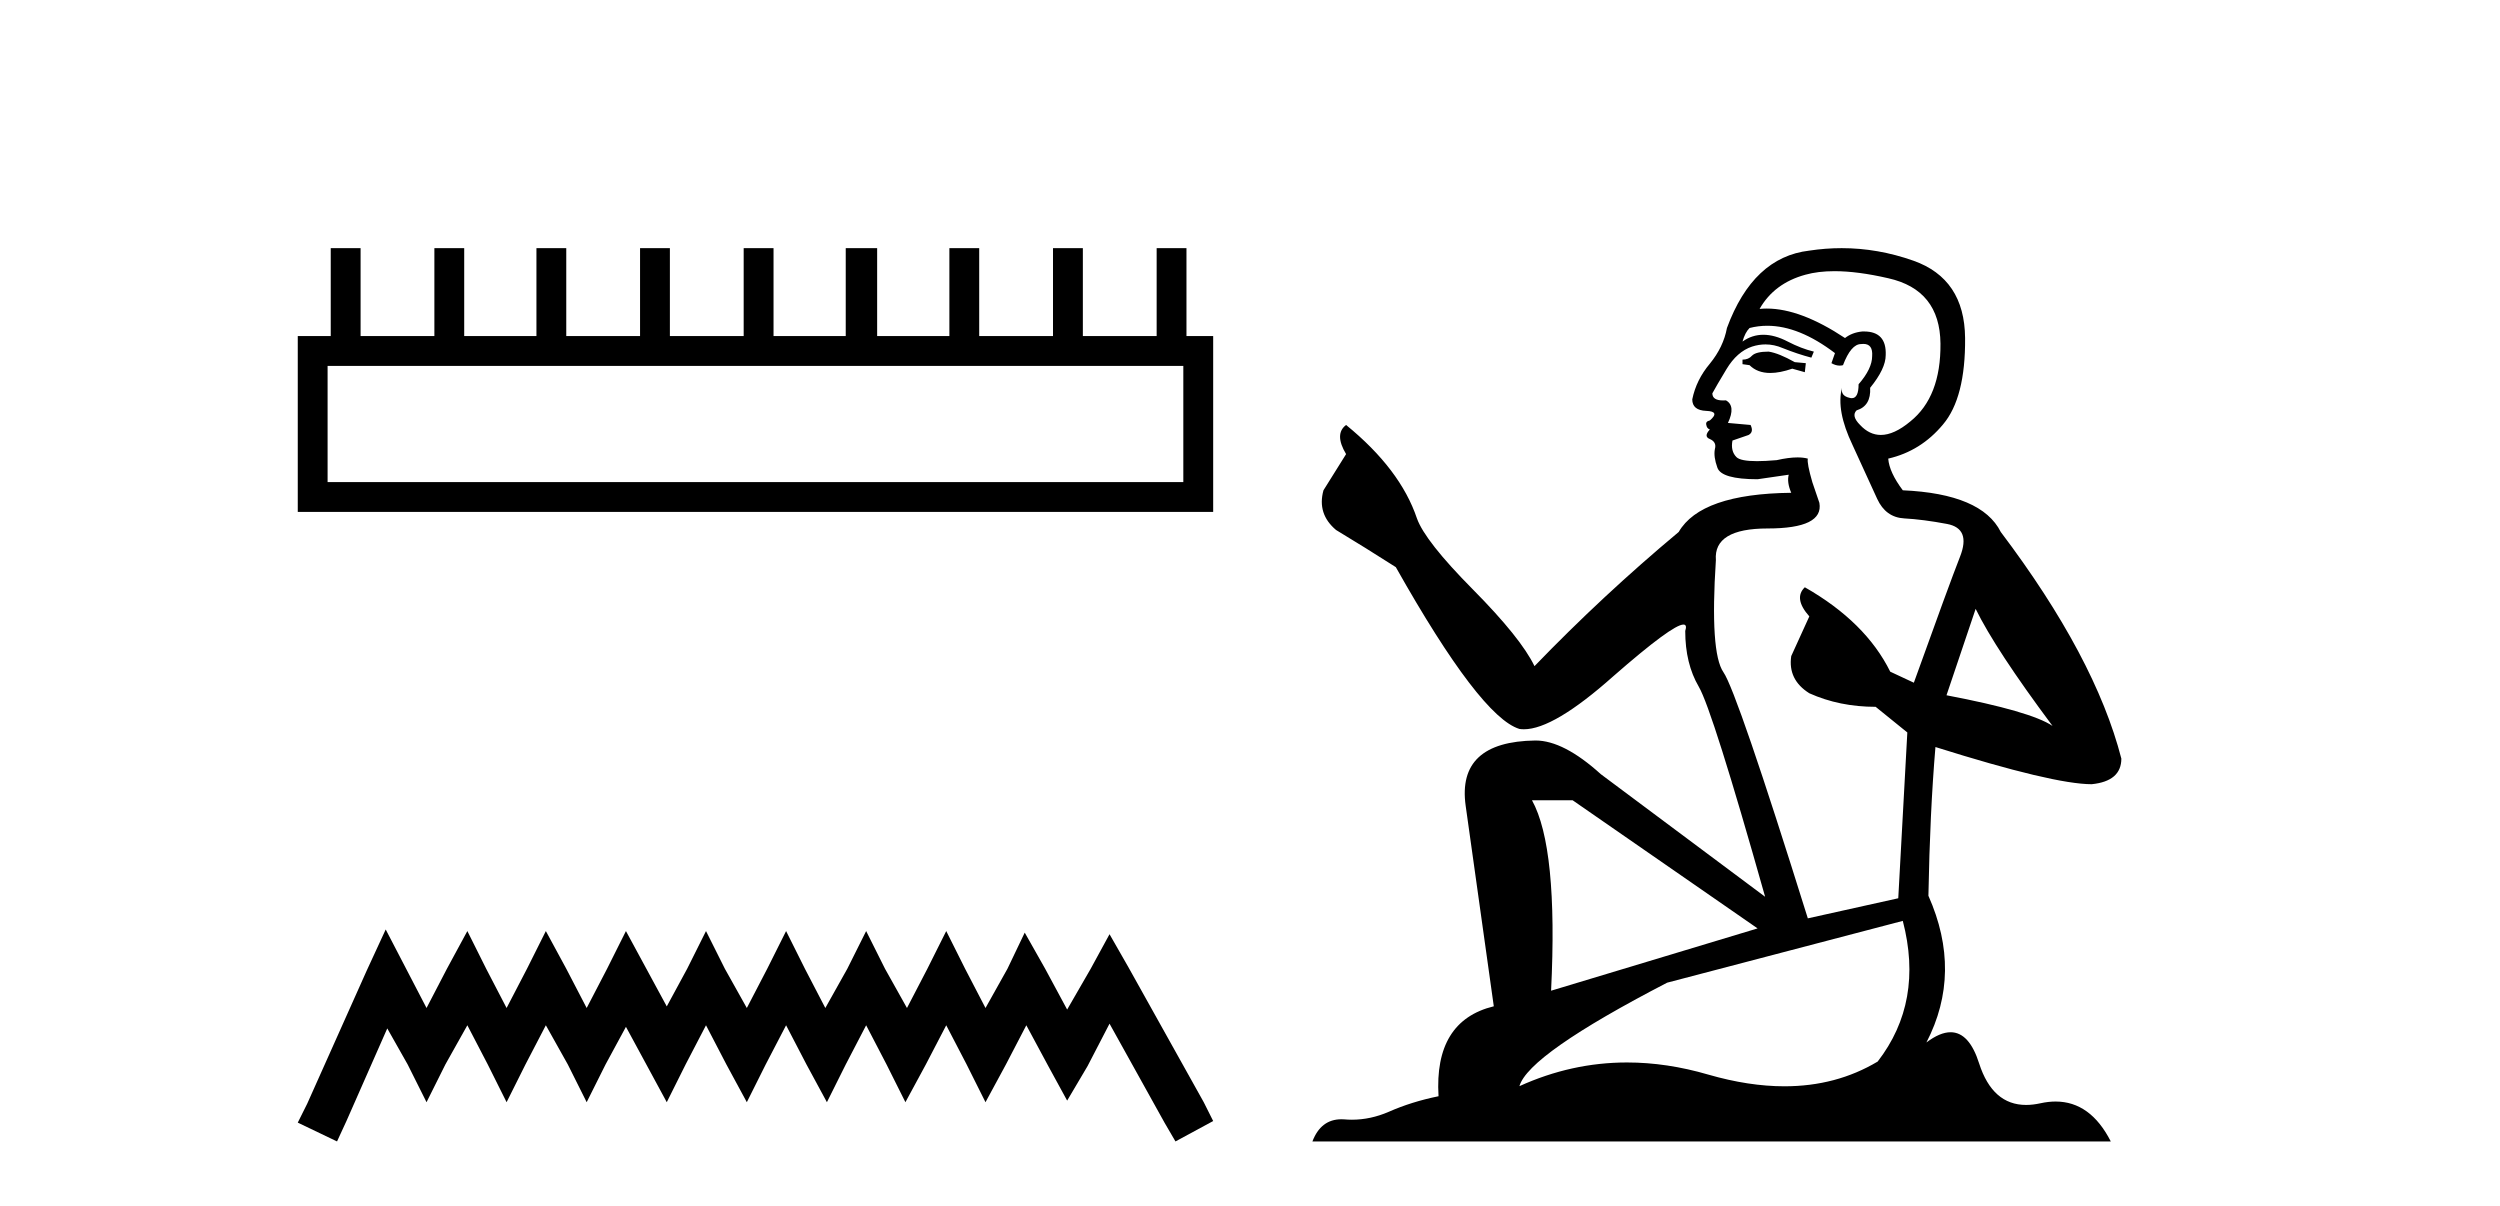 <?xml version='1.0' encoding='UTF-8' standalone='yes'?><svg xmlns='http://www.w3.org/2000/svg' xmlns:xlink='http://www.w3.org/1999/xlink' width='85.0' height='41.0' ><path d='M 40.233 12.441 L 40.233 16.391 L 11.138 16.391 L 11.138 12.441 ZM 11.245 8.437 L 11.245 11.426 L 10.124 11.426 L 10.124 17.405 L 41.248 17.405 L 41.248 11.426 L 40.34 11.426 L 40.34 8.437 L 39.326 8.437 L 39.326 11.426 L 36.817 11.426 L 36.817 8.437 L 35.802 8.437 L 35.802 11.426 L 33.293 11.426 L 33.293 8.437 L 32.279 8.437 L 32.279 11.426 L 29.823 11.426 L 29.823 8.437 L 28.755 8.437 L 28.755 11.426 L 26.3 11.426 L 26.3 8.437 L 25.285 8.437 L 25.285 11.426 L 22.776 11.426 L 22.776 8.437 L 21.762 8.437 L 21.762 11.426 L 19.253 11.426 L 19.253 8.437 L 18.239 8.437 L 18.239 11.426 L 15.783 11.426 L 15.783 8.437 L 14.769 8.437 L 14.769 11.426 L 12.26 11.426 L 12.26 8.437 Z' style='fill:#000000;stroke:none' /><path d='M 13.114 31.602 L 12.473 32.99 L 10.444 37.528 L 10.124 38.169 L 11.459 38.809 L 11.779 38.115 L 13.167 34.966 L 13.861 36.193 L 14.502 37.475 L 15.142 36.193 L 15.89 34.859 L 16.584 36.193 L 17.224 37.475 L 17.865 36.193 L 18.559 34.859 L 19.306 36.193 L 19.947 37.475 L 20.588 36.193 L 21.282 34.912 L 21.976 36.193 L 22.67 37.475 L 23.31 36.193 L 24.004 34.859 L 24.698 36.193 L 25.392 37.475 L 26.033 36.193 L 26.727 34.859 L 27.421 36.193 L 28.115 37.475 L 28.755 36.193 L 29.449 34.859 L 30.143 36.193 L 30.784 37.475 L 31.478 36.193 L 32.172 34.859 L 32.866 36.193 L 33.507 37.475 L 34.201 36.193 L 34.895 34.859 L 35.642 36.247 L 36.283 37.421 L 36.977 36.247 L 37.724 34.805 L 39.593 38.169 L 39.966 38.809 L 41.248 38.115 L 40.927 37.475 L 38.365 32.884 L 37.724 31.763 L 37.084 32.937 L 36.283 34.325 L 35.535 32.937 L 34.841 31.709 L 34.254 32.937 L 33.507 34.272 L 32.813 32.937 L 32.172 31.656 L 31.531 32.937 L 30.837 34.272 L 30.09 32.937 L 29.449 31.656 L 28.809 32.937 L 28.061 34.272 L 27.367 32.937 L 26.727 31.656 L 26.086 32.937 L 25.392 34.272 L 24.645 32.937 L 24.004 31.656 L 23.364 32.937 L 22.67 34.218 L 21.976 32.937 L 21.282 31.656 L 20.641 32.937 L 19.947 34.272 L 19.253 32.937 L 18.559 31.656 L 17.918 32.937 L 17.224 34.272 L 16.53 32.937 L 15.89 31.656 L 15.196 32.937 L 14.502 34.272 L 13.808 32.937 L 13.114 31.602 Z' style='fill:#000000;stroke:none' /><path d='M 60.134 11.955 Q 59.707 11.955 59.57 12.091 Q 59.45 12.228 59.245 12.228 L 59.245 12.382 L 59.485 12.416 Q 59.75 12.681 60.189 12.681 Q 60.515 12.681 60.937 12.535 L 61.364 12.655 L 61.398 12.348 L 61.022 12.313 Q 60.475 12.006 60.134 11.955 ZM 62.371 9.22 Q 63.16 9.22 64.2 9.46 Q 65.959 9.853 65.976 11.681 Q 65.993 13.492 64.951 14.329 Q 64.4 14.788 63.948 14.788 Q 63.559 14.788 63.243 14.449 Q 62.935 14.141 63.123 13.953 Q 63.619 13.8 63.585 13.185 Q 64.114 12.535 64.114 12.074 Q 64.147 11.27 63.376 11.27 Q 63.344 11.27 63.311 11.271 Q 62.97 11.305 62.73 11.493 Q 61.219 10.491 60.07 10.491 Q 59.946 10.491 59.826 10.503 L 59.826 10.503 Q 60.322 9.631 61.381 9.341 Q 61.813 9.22 62.371 9.22 ZM 67.172 20.701 Q 67.838 22.068 69.786 24.682 Q 69.051 24.186 66.181 23.639 L 67.172 20.701 ZM 60.089 11.076 Q 61.166 11.076 62.389 12.006 L 62.269 12.348 Q 62.413 12.431 62.548 12.431 Q 62.606 12.431 62.662 12.416 Q 62.935 11.698 63.277 11.698 Q 63.318 11.693 63.355 11.693 Q 63.684 11.693 63.653 12.108 Q 63.653 12.535 63.192 13.065 Q 63.192 13.538 62.962 13.538 Q 62.926 13.538 62.884 13.526 Q 62.577 13.458 62.628 13.185 L 62.628 13.185 Q 62.423 13.953 62.987 15.132 Q 63.533 16.328 63.824 16.96 Q 64.114 17.592 64.746 17.626 Q 65.378 17.66 66.198 17.814 Q 67.018 17.968 66.642 18.925 Q 66.267 19.881 65.071 23.212 L 64.268 22.837 Q 63.431 21.145 61.364 19.967 L 61.364 19.967 Q 60.971 20.342 61.517 20.957 L 60.902 22.307 Q 60.783 23.11 61.517 23.571 Q 62.542 24.032 63.772 24.032 L 64.849 24.904 L 64.541 30.541 L 61.466 31.224 Q 59.058 23.52 58.596 22.854 Q 58.135 22.187 58.34 19.044 Q 58.255 17.968 60.1 17.968 Q 62.013 17.968 61.859 17.097 L 61.62 16.396 Q 61.432 15.747 61.466 15.593 Q 61.316 15.552 61.116 15.552 Q 60.817 15.552 60.407 15.645 Q 60.02 15.679 59.739 15.679 Q 59.177 15.679 59.04 15.542 Q 58.835 15.337 58.904 14.978 L 59.45 14.79 Q 59.638 14.688 59.519 14.449 L 58.75 14.38 Q 59.023 13.8 58.682 13.612 Q 58.63 13.615 58.585 13.615 Q 58.22 13.615 58.22 13.373 Q 58.34 13.15 58.699 12.553 Q 59.058 11.955 59.57 11.784 Q 59.8 11.71 60.027 11.71 Q 60.322 11.71 60.612 11.835 Q 61.125 12.04 61.586 12.16 L 61.671 11.955 Q 61.244 11.852 60.783 11.613 Q 60.339 11.382 59.954 11.382 Q 59.57 11.382 59.245 11.613 Q 59.331 11.305 59.485 11.152 Q 59.781 11.076 60.089 11.076 ZM 53.471 27.21 L 59.758 31.566 L 52.737 33.684 Q 52.976 28.816 52.088 27.21 ZM 64.695 31.31 Q 65.412 34.06 63.841 36.093 Q 62.433 36.934 60.671 36.934 Q 59.461 36.934 58.084 36.537 Q 56.672 36.124 55.32 36.124 Q 53.432 36.124 51.66 36.93 Q 51.968 35.854 56.683 33.411 L 64.695 31.31 ZM 62.616 8.437 Q 62.069 8.437 61.517 8.521 Q 59.604 8.743 58.716 11.152 Q 58.596 11.801 58.135 12.365 Q 57.674 12.911 57.537 13.578 Q 57.537 13.953 58.015 13.97 Q 58.494 13.988 58.135 14.295 Q 57.981 14.329 58.015 14.449 Q 58.033 14.568 58.135 14.603 Q 57.913 14.842 58.135 14.927 Q 58.374 15.03 58.306 15.269 Q 58.255 15.525 58.391 15.901 Q 58.528 16.294 59.758 16.294 L 60.817 16.14 L 60.817 16.14 Q 60.749 16.396 60.902 16.755 Q 57.828 16.789 57.076 18.087 Q 54.496 20.24 52.173 22.649 Q 51.712 21.692 50.072 20.035 Q 48.449 18.395 48.176 17.626 Q 47.612 15.952 45.767 14.449 Q 45.357 14.756 45.767 15.44 L 44.998 16.67 Q 44.776 17.472 45.425 18.019 Q 46.416 18.617 47.458 19.283 Q 50.328 24.374 51.66 24.784 Q 51.734 24.795 51.814 24.795 Q 52.828 24.795 54.855 22.99 Q 56.863 21.235 57.237 21.235 Q 57.369 21.235 57.298 21.453 Q 57.298 22.563 57.759 23.349 Q 58.22 24.135 60.014 30.49 L 54.428 26.322 Q 53.164 25.177 52.207 25.177 Q 49.525 25.211 49.833 27.398 L 50.789 34.214 Q 48.756 34.709 48.91 37.272 Q 47.988 37.46 47.219 37.801 Q 46.598 38.07 45.965 38.07 Q 45.832 38.07 45.698 38.058 Q 45.652 38.055 45.608 38.055 Q 44.911 38.055 44.622 38.809 L 71.767 38.809 Q 71.075 37.452 69.89 37.452 Q 69.644 37.452 69.376 37.511 Q 69.117 37.568 68.887 37.568 Q 67.746 37.568 67.292 36.161 Q 66.955 35.096 66.32 35.096 Q 65.958 35.096 65.498 35.444 Q 66.728 33.069 65.566 30.456 Q 65.617 27.62 65.805 25.399 Q 69.82 26.663 71.118 26.663 Q 72.126 26.561 72.126 25.792 Q 71.238 22.341 68.026 18.087 Q 67.377 16.789 64.695 16.67 Q 64.234 16.055 64.2 15.593 Q 65.31 15.337 66.062 14.432 Q 66.83 13.526 66.813 11.493 Q 66.796 9.478 65.054 8.863 Q 63.847 8.437 62.616 8.437 Z' style='fill:#000000;stroke:none' /></svg>